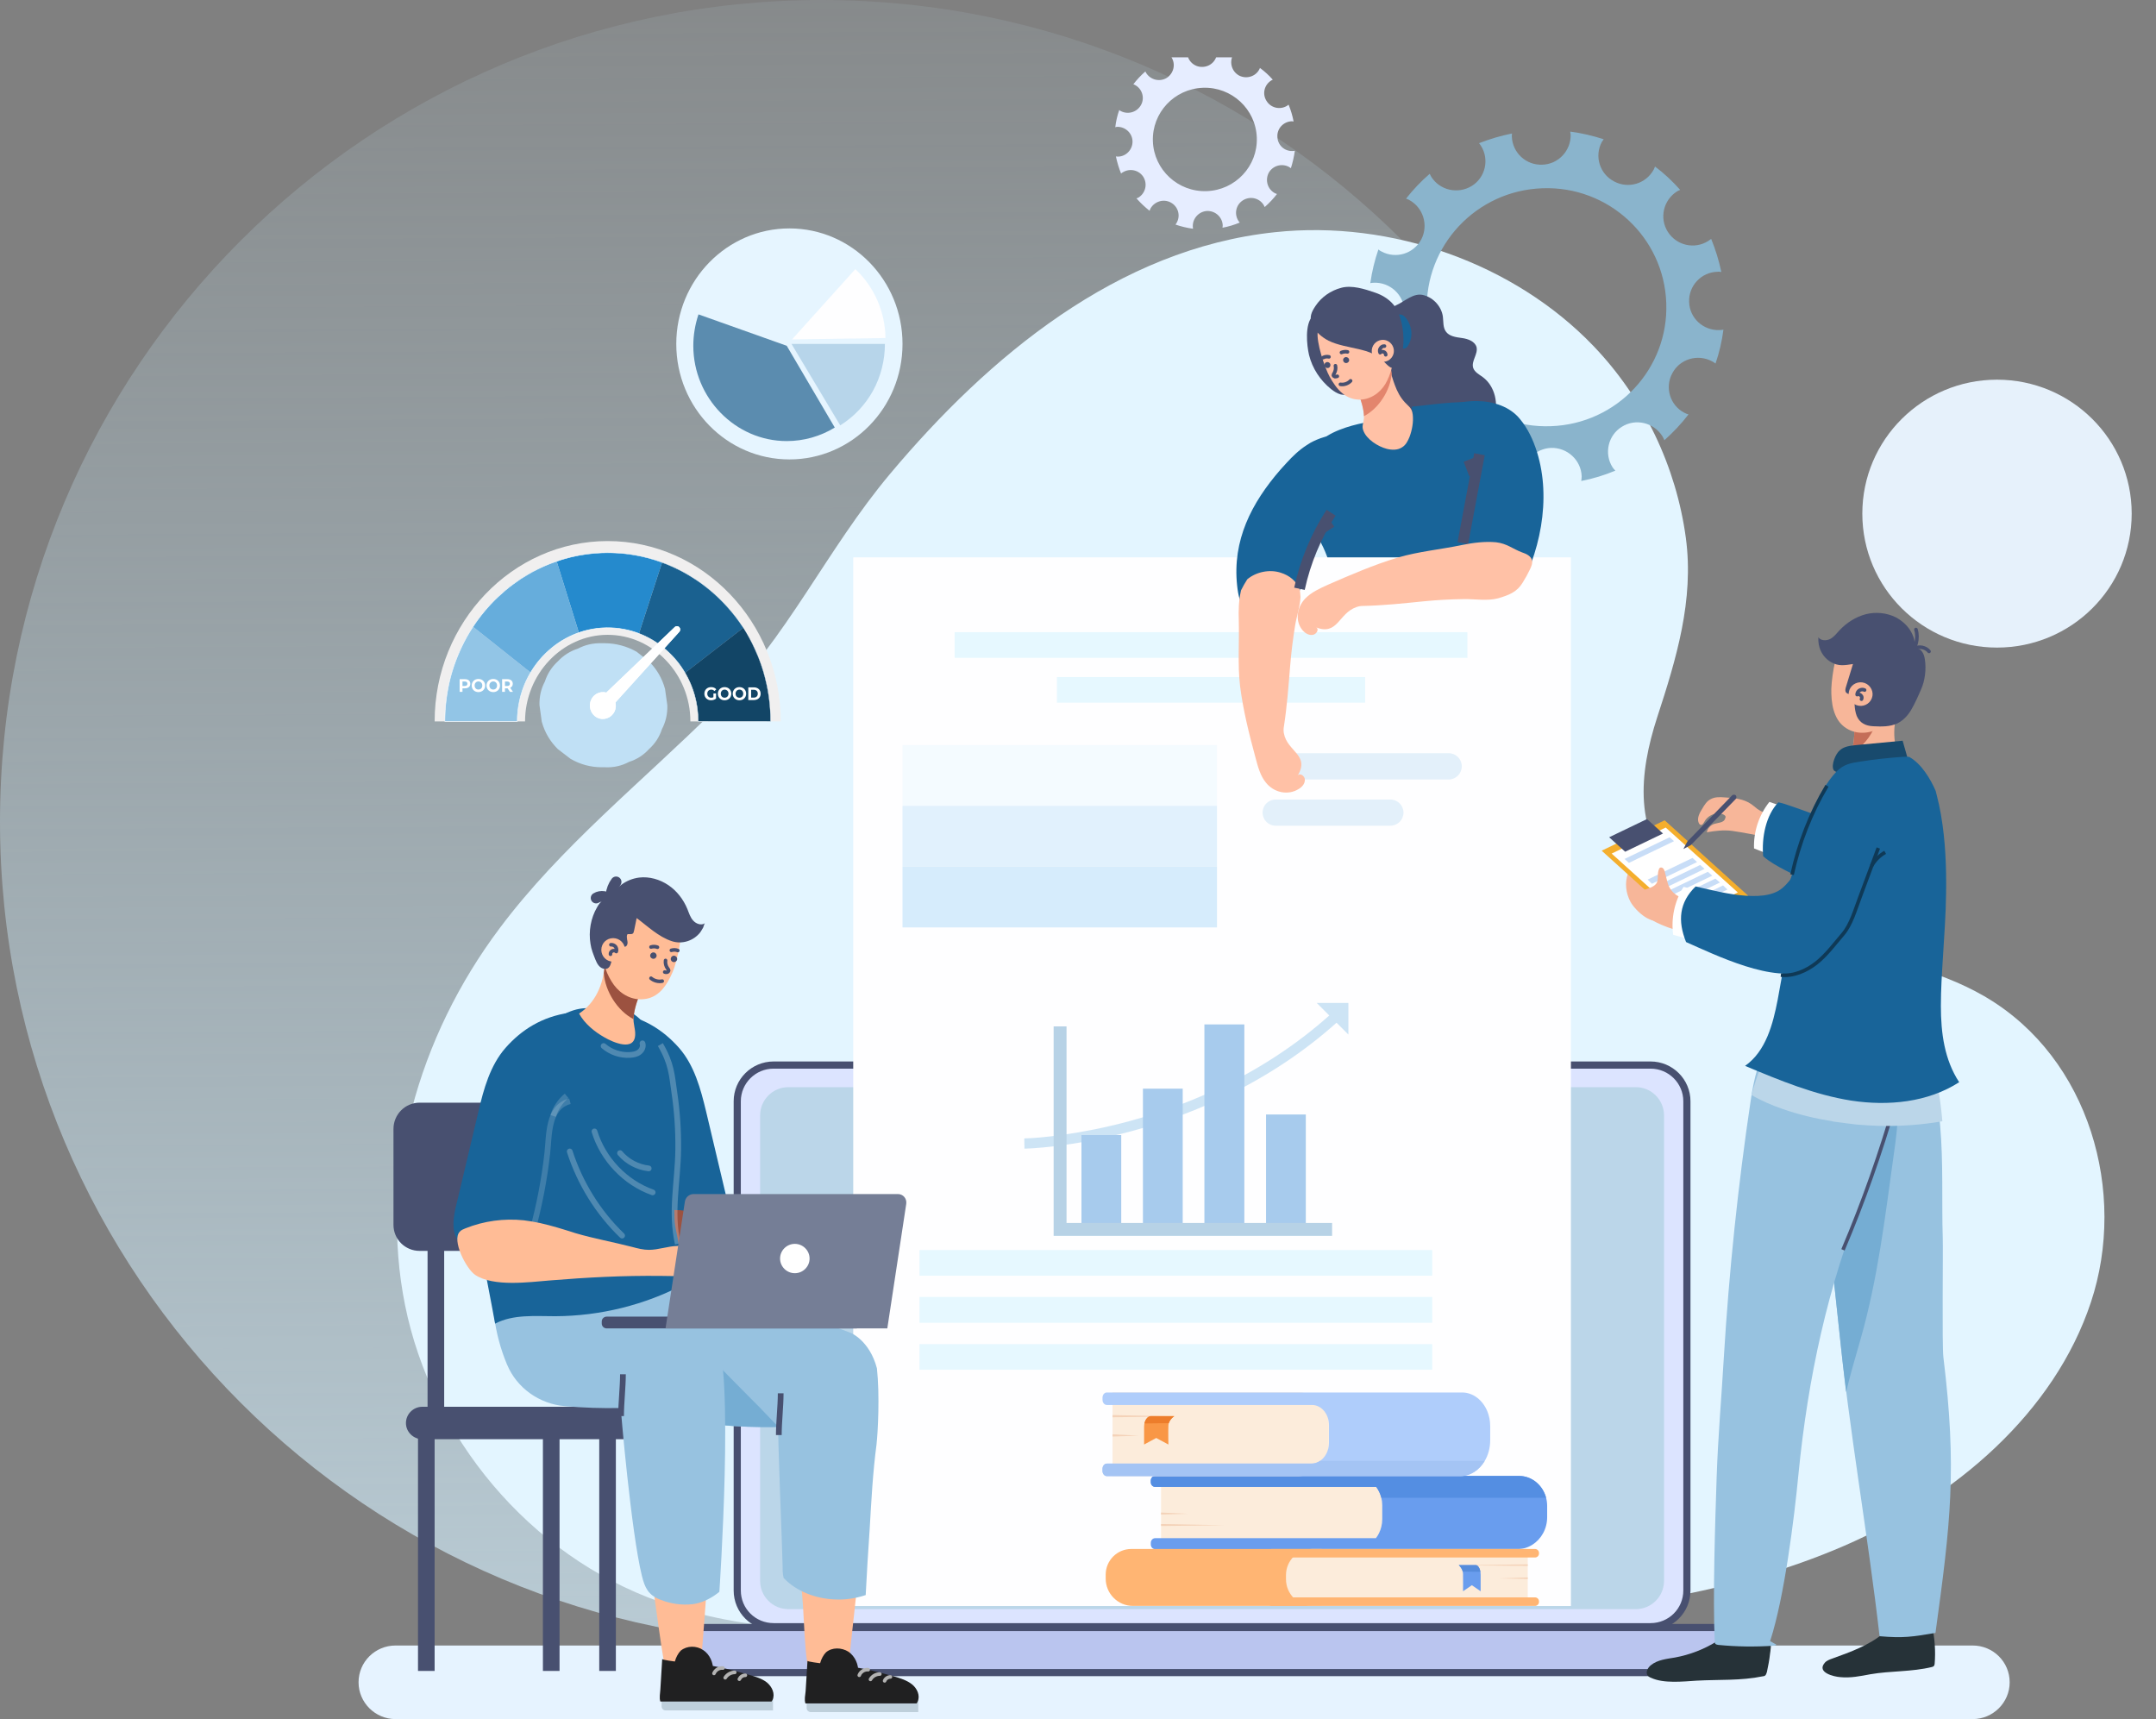 <?xml version="1.0" encoding="UTF-8"?>
<svg xmlns="http://www.w3.org/2000/svg" width="301" height="240" viewBox="0 0 301 240" fill="none">
  <rect x="0" y="0" width="301" height="240" fill="#808080" stroke="none"/>
  <path d="M114.701 229.402C178.048 229.402 229.402 178.048 229.402 114.701C229.402 51.353 178.048 0 114.701 0C51.353 0 0 51.353 0 114.701C0 178.048 51.353 229.402 114.701 229.402Z" fill="url(#paint0_linear_327_3)"></path>
  <g clip-path="url(#clip0_327_3)">
    <path d="M275.407 239.971H55.223C52.38 239.971 50.058 237.662 50.058 234.835C50.058 231.978 52.38 229.698 55.223 229.698H275.407C278.25 229.698 280.572 231.978 280.572 234.835C280.572 237.662 278.25 239.971 275.407 239.971Z" fill="#E6F3FF"></path>
    <path d="M277.322 139.236C277.225 139.178 277.129 139.12 277.032 139.063C270.358 135.196 262.465 133.724 254.892 131.849C247.84 130.117 239.919 127.809 234.492 122.701C227.934 116.469 228.834 107.927 231.359 100.136C234.028 91.97 236.524 83.775 235.363 75.09C234.028 65.221 229.559 55.699 222.45 48.283C211.424 36.798 194.332 30.681 177.996 32.412C156.03 34.72 138.01 49.783 124.314 66.087C115.318 76.792 110.037 88.94 99.765 99.097C89.638 109.139 78.263 118.2 69.761 129.569C58.386 144.718 52.873 164.023 56.558 182.231C60.243 200.439 73.707 217.06 92.133 223.61C103.856 227.794 116.74 227.881 129.276 227.909C155.333 227.996 181.449 228.054 207.419 226.092C224.539 224.793 241.863 222.542 257.445 215.79C273.027 209.038 286.811 197.178 291.918 181.769C296.996 166.476 291.715 147.777 277.322 139.236Z" fill="#E3F5FF"></path>
    <path d="M92.846 96.166C92.439 94.685 91.695 93.406 90.611 92.328C90.031 91.886 89.451 91.434 88.87 90.972C87.497 90.203 86.027 89.808 84.46 89.789H84.025C82.825 89.751 81.713 90.001 80.688 90.539C79.604 90.885 78.666 91.482 77.873 92.328C77.022 93.117 76.422 94.05 76.074 95.127C75.532 96.147 75.281 97.253 75.319 98.446C75.435 99.215 75.542 99.985 75.638 100.754C76.045 102.216 76.79 103.486 77.873 104.563C78.472 105.025 79.062 105.477 79.643 105.919C80.997 106.708 82.458 107.102 84.025 107.102H84.46C85.659 107.16 86.781 106.91 87.826 106.352C88.909 106.006 89.838 105.41 90.611 104.563C91.463 103.794 92.062 102.87 92.41 101.793C92.952 100.754 93.204 99.638 93.165 98.446C93.068 97.676 92.962 96.916 92.846 96.166Z" fill="#C0E0F5"></path>
    <path d="M297.606 71.698C297.606 82.029 289.191 90.397 278.803 90.397C268.415 90.397 260 82.029 260 71.698C260 61.368 268.415 53 278.803 53C289.191 53 297.606 61.368 297.606 71.698Z" fill="#E6F1FB"></path>
    <path fill-rule="evenodd" clip-rule="evenodd" d="M165.743 7.346C165.772 8.501 166.758 9.395 167.89 9.337C169.051 9.308 169.95 8.356 169.921 7.202C169.921 7.115 169.892 7.058 169.892 7C170.705 7.096 171.498 7.279 172.272 7.548C172.214 7.606 172.155 7.664 172.126 7.721C171.604 8.731 171.981 10.001 172.997 10.549C174.013 11.069 175.289 10.694 175.812 9.684C175.87 9.597 175.87 9.539 175.899 9.482C176.556 9.963 177.156 10.511 177.698 11.126C177.611 11.155 177.553 11.184 177.466 11.242C176.508 11.848 176.189 13.117 176.827 14.098C177.437 15.08 178.713 15.368 179.7 14.762C179.758 14.704 179.816 14.647 179.903 14.618C180.213 15.368 180.445 16.147 180.6 16.955C180.512 16.955 180.425 16.926 180.338 16.926C179.178 16.984 178.278 17.936 178.336 19.09C178.365 20.245 179.323 21.139 180.483 21.082C180.571 21.082 180.687 21.053 180.774 21.053C180.658 21.88 180.474 22.688 180.222 23.477C180.126 23.4 180.039 23.342 179.961 23.303C178.946 22.755 177.669 23.13 177.117 24.14C176.595 25.179 176.972 26.42 177.988 26.968C178.085 27.007 178.181 27.045 178.278 27.084C177.775 27.738 177.204 28.344 176.566 28.901C176.527 28.805 176.479 28.709 176.421 28.613C175.812 27.632 174.535 27.343 173.548 27.949C172.562 28.555 172.272 29.825 172.881 30.806C172.939 30.902 173.007 30.989 173.084 31.066C172.31 31.393 171.507 31.633 170.676 31.787C170.695 31.691 170.705 31.576 170.705 31.441C170.647 30.315 169.689 29.421 168.528 29.45C167.397 29.508 166.497 30.46 166.526 31.614C166.526 31.71 166.536 31.816 166.555 31.931C165.723 31.816 164.911 31.623 164.118 31.354C164.176 31.258 164.234 31.162 164.292 31.066C164.843 30.056 164.466 28.815 163.45 28.267C162.435 27.718 161.158 28.122 160.607 29.132C160.568 29.229 160.529 29.325 160.49 29.421C159.833 28.901 159.223 28.324 158.662 27.69C158.759 27.651 158.856 27.613 158.953 27.574C159.939 26.939 160.229 25.67 159.62 24.689C159.011 23.736 157.734 23.448 156.747 24.054C156.66 24.083 156.573 24.169 156.515 24.227C156.206 23.457 155.964 22.659 155.79 21.832C155.906 21.861 155.993 21.861 156.109 21.861C157.241 21.832 158.14 20.851 158.111 19.725C158.082 18.571 157.095 17.677 155.964 17.706C155.848 17.706 155.79 17.734 155.703 17.763C155.799 16.936 155.983 16.138 156.254 15.368C156.341 15.426 156.399 15.455 156.486 15.512C157.502 16.032 158.749 15.657 159.301 14.647C159.852 13.637 159.446 12.367 158.43 11.848C158.372 11.819 158.285 11.79 158.227 11.761C158.73 11.107 159.291 10.511 159.91 9.972C159.939 10.059 159.968 10.116 160.026 10.203C160.636 11.155 161.912 11.473 162.899 10.867C163.857 10.232 164.176 8.962 163.537 7.981C163.508 7.923 163.45 7.866 163.421 7.808C164.156 7.519 164.93 7.289 165.743 7.115C165.743 7.202 165.743 7.26 165.743 7.346ZM160.955 19.725C161.1 23.707 164.466 26.824 168.47 26.68C172.475 26.535 175.609 23.188 175.463 19.206C175.318 15.224 171.952 12.107 167.948 12.252C163.944 12.396 160.81 15.743 160.955 19.725Z" fill="#E6EDFF"></path>
    <path d="M126 48.008C126 39.111 118.923 31.885 110.208 31.885C101.492 31.885 94.415 39.111 94.415 48.008C94.415 56.927 101.492 64.131 110.208 64.131C118.923 64.131 126 56.927 126 48.008Z" fill="#E6F5FF"></path>
    <path d="M109.837 48.268L97.515 43.885C97.047 45.295 96.793 46.771 96.793 48.268C96.793 55.559 102.682 61.57 109.837 61.57C112.196 61.57 114.516 60.919 116.544 59.682L109.837 48.268Z" fill="#5B8CAF"></path>
    <path d="M110.5 48.008L117.304 59.379C119.215 58.185 120.794 56.514 121.886 54.54C122.978 52.543 123.543 50.286 123.543 48.008H110.5Z" fill="#B7D5EA"></path>
    <path d="M110.578 47.379L123.621 47.184C123.602 45.382 123.212 43.581 122.49 41.932C121.769 40.283 120.716 38.785 119.41 37.57L110.578 47.379Z" fill="#FEFEFF"></path>
    <path fill-rule="evenodd" clip-rule="evenodd" d="M211.068 19.066C211.155 21.316 213.042 23.076 215.305 22.99C217.568 22.932 219.338 21.028 219.28 18.777C219.251 18.633 219.222 18.517 219.222 18.373C220.818 18.575 222.385 18.95 223.894 19.441C223.807 19.585 223.72 19.7 223.633 19.816C222.559 21.807 223.343 24.288 225.345 25.327C227.347 26.395 229.814 25.645 230.887 23.654C230.945 23.509 231.003 23.365 231.061 23.25C232.338 24.202 233.499 25.298 234.572 26.51C234.427 26.568 234.282 26.626 234.137 26.712C232.222 27.924 231.642 30.435 232.831 32.339C234.05 34.273 236.575 34.85 238.49 33.638C238.635 33.551 238.751 33.436 238.896 33.349C239.505 34.821 239.97 36.35 240.318 37.966C240.115 37.937 239.941 37.908 239.767 37.937C237.503 37.995 235.733 39.899 235.82 42.15C235.878 44.401 237.793 46.161 240.057 46.075C240.26 46.075 240.434 46.046 240.608 46.017C240.405 47.633 240.028 49.22 239.505 50.749C239.36 50.634 239.186 50.518 239.012 50.432C237.01 49.364 234.514 50.114 233.47 52.105C232.396 54.096 233.151 56.578 235.153 57.617C235.356 57.732 235.53 57.79 235.733 57.848C234.718 59.175 233.586 60.358 232.367 61.455C232.28 61.253 232.193 61.051 232.077 60.877C230.858 58.973 228.334 58.367 226.419 59.579C224.503 60.762 223.923 63.301 225.113 65.206C225.229 65.379 225.374 65.552 225.519 65.696C224.01 66.331 222.414 66.822 220.76 67.139C220.789 66.908 220.818 66.706 220.818 66.475C220.731 64.225 218.816 62.465 216.553 62.522C214.289 62.609 212.519 64.513 212.606 66.764C212.606 66.966 212.664 67.197 212.693 67.399C211.039 67.168 209.414 66.793 207.877 66.273C207.993 66.1 208.138 65.927 208.225 65.725C209.298 63.734 208.544 61.253 206.542 60.185C204.54 59.146 202.044 59.896 200.999 61.888C200.883 62.061 200.825 62.263 200.767 62.465C199.461 61.455 198.243 60.329 197.169 59.089C197.343 59.002 197.546 58.915 197.72 58.8C199.665 57.617 200.245 55.106 199.026 53.202C197.837 51.269 195.312 50.691 193.368 51.903C193.223 51.99 193.078 52.134 192.933 52.25C192.294 50.749 191.83 49.191 191.511 47.575C191.714 47.604 191.917 47.633 192.091 47.604C194.383 47.546 196.154 45.642 196.066 43.391C195.979 41.14 194.064 39.38 191.801 39.467C191.627 39.467 191.482 39.495 191.308 39.524C191.54 37.908 191.917 36.321 192.439 34.821C192.555 34.936 192.7 35.023 192.875 35.109C194.877 36.177 197.343 35.427 198.417 33.436C199.461 31.445 198.707 28.963 196.705 27.895C196.56 27.838 196.415 27.78 196.299 27.722C197.285 26.482 198.388 25.298 199.607 24.26C199.665 24.375 199.723 24.519 199.81 24.664C200.999 26.568 203.524 27.145 205.468 25.962C207.383 24.779 207.964 22.24 206.745 20.335C206.687 20.22 206.571 20.104 206.484 19.989C207.964 19.412 209.501 18.95 211.097 18.633C211.068 18.777 211.068 18.921 211.068 19.066ZM199.2 43.477C199.549 52.654 207.296 59.839 216.524 59.492C225.751 59.175 232.977 51.471 232.628 42.294C232.309 33.118 224.561 25.933 215.334 26.279C206.106 26.597 198.881 34.301 199.2 43.477Z" fill="#8AB4CC"></path>
    <path d="M207.013 52.64C206.491 52.265 205.881 51.947 205.678 51.37C205.359 50.418 206.374 49.437 206.142 48.456C205.91 47.648 204.953 47.301 204.111 47.186C203.27 47.071 202.312 46.955 201.848 46.263C201.442 45.685 201.529 44.906 201.442 44.214C201.267 42.829 200.165 41.588 198.801 41.213C197.35 40.78 196.102 42.107 194.884 42.627C193.549 43.204 192.736 44.329 192.446 45.743C192.185 47.099 192.359 48.513 192.678 49.87C192.968 51.226 193.375 52.553 193.462 53.938C193.578 55.496 193.23 56.853 192.823 58.295C192.533 59.276 192.446 60.662 192.998 61.585C193.52 62.48 194.593 62.883 195.58 63.172C197.524 63.749 199.584 64.038 201.587 63.749C203.473 63.461 205.33 62.566 206.549 61.123C207.448 60.402 208.145 59.478 208.551 58.411C209.276 56.42 208.725 53.909 207.013 52.64Z" fill="#485070"></path>
    <path d="M196.915 45.657C197.176 46.493 197.06 47.417 196.625 48.167C196.479 48.427 196.247 48.686 195.957 48.658C195.638 48.629 195.435 48.282 195.348 47.965C195.058 47.099 194.855 46.205 194.796 45.282C194.738 44.733 194.855 43.723 195.638 43.925C196.276 44.069 196.77 45.108 196.915 45.657Z" fill="#186499"></path>
    <path d="M196.915 59.248C196.335 61.268 193.027 62.249 191.112 59.911C190.879 59.623 190.657 59.325 190.444 59.017C188.384 59.421 185.337 60.315 183.973 61.96C183.509 62.508 183.306 63.172 183.103 63.836C182.387 66.279 181.797 68.741 181.333 71.223C181.275 71.511 181.217 71.8 181.304 72.089C181.42 72.406 181.739 72.637 182.029 72.868C184.873 75.09 185.627 78.697 186.556 81.928C187.978 86.863 188.616 93.701 190.038 98.636C194.681 98.982 214.064 94.625 216.415 92.605C213.049 86.603 210.35 75.811 209.305 68.308C208.841 65.106 207.593 62.076 206.375 59.103C206.084 58.411 205.823 56.795 205.272 56.333C204.576 55.727 197.815 56.766 197.118 56.766C197.137 57.17 197.157 57.574 197.176 57.978C197.176 58.44 197.031 58.844 196.915 59.248Z" fill="#186499"></path>
    <path d="M190.009 55.958C189.806 55.266 189.487 54.602 189.109 53.967C190.27 53.938 191.344 53.563 192.272 52.9C192.737 52.582 193.172 52.178 193.549 51.774C193.694 51.63 193.926 51.284 194.158 50.995C193.839 51.37 194.594 53.361 194.739 53.765C195.058 54.631 195.493 55.468 196.132 56.16C196.741 56.824 197.118 56.939 197.234 57.892C197.35 58.902 197.147 59.998 196.799 60.95C196.567 61.528 196.277 62.133 195.725 62.451C195.116 62.855 194.303 62.826 193.607 62.653C192.388 62.335 190.763 61.325 190.328 60.085C190.096 59.45 190.357 59.104 190.415 58.44C190.473 57.603 190.27 56.737 190.009 55.958Z" fill="#FFC1A6"></path>
    <path d="M190.415 58.094C190.415 58.036 190.415 57.969 190.415 57.892C190.357 57.257 190.212 56.593 190.009 55.958C189.806 55.266 189.487 54.602 189.109 53.967C190.27 53.938 191.344 53.563 192.272 52.9C192.737 52.582 193.172 52.178 193.549 51.774C193.694 51.63 193.926 51.284 194.158 50.995C194.178 51.38 194.226 51.755 194.303 52.12C194.129 54.458 192.504 57.026 190.415 58.094Z" fill="#E3856D"></path>
    <path d="M182.755 49.552C183.219 51.428 184.322 53.102 185.831 54.314C186.237 54.631 186.672 54.919 187.194 55.064C187.688 55.179 188.268 55.121 188.674 54.804C189.284 54.342 189.371 53.506 189.4 52.784C189.487 51.399 189.545 49.985 189.284 48.6C189.022 47.244 188.442 45.916 187.397 44.964C186.556 44.185 184.264 43.06 183.248 44.127C182.145 45.282 182.435 48.167 182.755 49.552Z" fill="#485070"></path>
    <path d="M183.973 46.291C184.177 44.964 185.656 45.945 186.846 45.397C187.92 44.906 188.703 44.502 189.893 44.589C190.938 44.647 191.982 45.051 192.737 45.83C192.93 46.041 193.104 46.253 193.259 46.465C193.752 47.244 194.188 48.023 194.507 48.859C194.507 48.879 194.507 48.898 194.507 48.917C194.623 50.591 194.217 52.178 193.433 53.563C192.65 54.89 191.257 55.814 189.719 55.785C188.906 55.756 188.094 55.496 187.368 54.861C186.643 54.256 186.092 53.419 185.627 52.582C184.931 51.312 183.741 47.734 183.973 46.291Z" fill="#FFC1A6"></path>
    <path d="M189.719 48.744C188.268 48.398 186.788 48.196 185.482 47.561C184.525 47.071 183.625 46.292 183.19 45.31C182.755 44.301 183.074 43.579 183.654 42.714C184.467 41.473 185.802 40.549 187.252 40.174C188.732 39.77 190.531 40.347 191.953 40.838C192.911 41.155 193.839 41.704 194.507 42.483C195.638 43.839 196.016 46.205 195.929 47.936C195.9 48.658 195.697 49.322 195.493 50.043C195.319 50.62 195.029 51.255 194.362 51.341C193.897 51.399 192.969 50.101 192.505 49.812C191.75 49.35 190.909 49.033 190.067 48.831C189.951 48.792 189.835 48.764 189.719 48.744Z" fill="#485070"></path>
    <path d="M187.513 50.303C187.542 50.534 187.746 50.707 187.978 50.678C188.21 50.649 188.384 50.447 188.355 50.216C188.326 49.986 188.123 49.841 187.891 49.841C187.659 49.87 187.484 50.072 187.513 50.303Z" fill="#485070"></path>
    <path d="M188.123 49.12C187.862 49.062 187.542 49.091 187.281 49.206" stroke="#485070" stroke-width="0.5" stroke-linecap="round"></path>
    <path d="M184.902 50.995C184.931 51.226 185.134 51.399 185.366 51.37C185.599 51.37 185.773 51.14 185.744 50.909C185.715 50.678 185.511 50.534 185.279 50.534C185.047 50.562 184.873 50.764 184.902 50.995Z" fill="#485070"></path>
    <path d="M185.54 49.812C185.25 49.754 184.96 49.783 184.699 49.928" stroke="#485070" stroke-width="0.5" stroke-linecap="round"></path>
    <path d="M186.44 51.053C186.527 51.428 186.44 51.803 186.265 52.121C186.207 52.208 186.149 52.294 186.149 52.381C186.178 52.496 186.294 52.554 186.382 52.583C186.498 52.583 186.585 52.554 186.701 52.525" stroke="#485070" stroke-width="0.5" stroke-linecap="round"></path>
    <path d="M188.558 53.16C188.21 53.535 187.659 53.737 187.136 53.65" stroke="#485070" stroke-width="0.5" stroke-linecap="round"></path>
    <path d="M194.594 48.831C194.681 49.668 194.071 50.418 193.23 50.505C192.388 50.591 191.605 49.985 191.518 49.148C191.431 48.283 192.069 47.532 192.911 47.446C193.752 47.359 194.506 47.994 194.594 48.831Z" fill="#FFC1A6"></path>
    <path d="M193.288 48.312C193.085 48.283 192.853 48.398 192.737 48.6C192.591 48.773 192.592 49.033 192.679 49.235C192.795 49.091 192.998 49.062 193.172 49.12C193.346 49.177 193.462 49.35 193.462 49.523" stroke="#485070" stroke-width="0.5" stroke-linecap="round" stroke-linejoin="round"></path>
    <path d="M230.43 227.073H108.006C105.191 227.073 102.928 224.822 102.928 222.023V153.722C102.928 150.951 105.191 148.672 108.006 148.672H230.43C233.245 148.672 235.508 150.951 235.508 153.722V222.023C235.508 224.822 233.245 227.073 230.43 227.073Z" fill="#DCE4FF" stroke="#485070"></path>
    <path d="M245.316 227.188H93.12C93.12 230.651 95.964 233.479 99.446 233.479H238.99C242.472 233.479 245.316 230.651 245.316 227.188Z" fill="#BAC5EF" stroke="#485070"></path>
    <path d="M228.37 224.62H110.066C107.89 224.62 106.12 222.86 106.12 220.667V155.713C106.12 153.519 107.89 151.759 110.066 151.759H228.37C230.546 151.759 232.317 153.519 232.317 155.713V220.667C232.317 222.86 230.546 224.62 228.37 224.62Z" fill="#BBD6E9"></path>
    <path d="M170.973 150.143C170.973 150.691 170.538 151.124 169.987 151.124C169.465 151.124 169.029 150.691 169.029 150.143C169.029 149.624 169.465 149.191 169.987 149.191C170.538 149.191 170.973 149.624 170.973 150.143Z" fill="#333333"></path>
    <path d="M219.317 77.802V224.187H119.12V77.802H219.317Z" fill="#FEFEFF"></path>
    <path d="M169.905 112.487H126V104H169.905V112.487Z" fill="#F4FBFF"></path>
    <path d="M169.905 120.973H126V112.486H169.905V120.973Z" fill="#E1F1FD"></path>
    <path d="M169.905 129.46H126V120.973H169.905V129.46Z" fill="#D6ECFC"></path>
    <path d="M202.26 108.812H178.094C177.077 108.812 176.272 107.982 176.272 106.963C176.272 105.967 177.077 105.138 178.094 105.138H202.26C203.254 105.138 204.082 105.967 204.082 106.963C204.082 107.982 203.254 108.812 202.26 108.812Z" fill="#E3F0FA"></path>
    <path d="M194.118 115.26H178.094C177.077 115.26 176.272 114.454 176.272 113.435C176.272 112.415 177.077 111.609 178.094 111.609H194.118C195.112 111.609 195.94 112.415 195.94 113.435C195.94 114.454 195.112 115.26 194.118 115.26Z" fill="#E3F0FA"></path>
    <path d="M199.953 178.073H128.367V174.495H199.953V178.073Z" fill="#E6F8FF"></path>
    <path d="M190.589 94.51H147.557V98.088H190.589V94.51Z" fill="#E6F8FF"></path>
    <path d="M204.866 91.826H133.28V88.248H204.866V91.826Z" fill="#E6F8FF"></path>
    <path d="M199.953 184.652H128.367V181.045H199.953V184.652Z" fill="#E6F8FF"></path>
    <path d="M199.953 191.202H128.367V187.624H199.953V191.202Z" fill="#E6F8FF"></path>
    <path d="M188.94 216.247H162.093V206.03H189.028C191.209 206.03 192.973 207.797 192.973 209.976V212.207C192.973 214.439 191.168 216.247 188.94 216.247Z" fill="#FCECDB"></path>
    <path d="M216 210.232V211.771C216 212.593 215.796 213.36 215.434 214.02C214.71 215.35 213.369 216.247 211.828 216.247H161.267C160.933 216.247 160.664 215.954 160.664 215.596V215.368C160.664 215.01 160.933 214.717 161.267 214.717H192.087C192.254 214.504 192.398 214.271 192.523 214.02C192.811 213.439 192.973 212.775 192.973 212.068V210.116C192.973 209.753 192.931 209.405 192.848 209.075C192.708 208.512 192.463 207.996 192.133 207.559H161.267C160.933 207.559 160.664 207.267 160.664 206.909V206.681C160.664 206.318 160.933 206.03 161.267 206.03H212.079C213.87 206.03 215.383 207.318 215.852 209.075C215.949 209.442 216 209.832 216 210.232Z" fill="#699DEE"></path>
    <path d="M215.852 209.075H192.848C192.708 208.512 192.463 207.996 192.133 207.559H161.267C160.933 207.559 160.664 207.267 160.664 206.909V206.681C160.664 206.318 160.933 206.03 161.267 206.03H212.079C213.87 206.03 215.383 207.318 215.852 209.075Z" fill="#548EE2"></path>
    <path d="M162.093 211.139L165.838 211.311L162.093 211.413V211.139Z" fill="#F4D2B8"></path>
    <path d="M162.093 212.742L170.999 212.914L162.093 213.016V212.742Z" fill="#F4D2B8"></path>
    <path d="M158.172 224.171H184.526V216.223H157.94C155.967 216.223 154.366 217.827 154.366 219.807V220.355C154.366 222.461 156.069 224.171 158.172 224.171Z" fill="#FFB573"></path>
    <path d="M183.255 224.171H213.29V216.223H183.171C181.167 216.223 179.538 217.855 179.538 219.863V220.448C179.538 222.503 181.204 224.171 183.255 224.171Z" fill="#FCECDB"></path>
    <path d="M177.556 224.171H214.306C214.608 224.171 214.859 223.92 214.859 223.618V223.534C214.859 223.227 214.608 222.981 214.306 222.981H177.556C177.25 222.981 177.004 223.227 177.004 223.534V223.618C177.004 223.92 177.25 224.171 177.556 224.171Z" fill="#FFB573"></path>
    <path d="M177.556 217.413H214.306C214.608 217.413 214.859 217.167 214.859 216.86V216.776C214.859 216.469 214.608 216.223 214.306 216.223H177.556C177.25 216.223 177.004 216.469 177.004 216.776V216.86C177.004 217.167 177.25 217.413 177.556 217.413Z" fill="#FFB573"></path>
    <path d="M213.29 220.197L209.201 220.332L213.29 220.411V220.197Z" fill="#F4D2B8"></path>
    <path d="M213.29 218.37L203.558 218.5L213.29 218.584V218.37Z" fill="#F4D2B8"></path>
    <path d="M203.656 218.478C203.656 218.478 204.073 218.817 204.213 219.379C204.236 219.477 204.25 219.579 204.254 219.691C204.278 220.439 204.254 222.126 204.254 222.126L205.489 221.28L206.714 222.126V219.839C206.714 219.407 206.612 218.984 206.412 218.71C206.32 218.575 206.204 218.478 206.074 218.478H203.656Z" fill="#699DEE"></path>
    <path d="M203.656 218.478C203.656 218.478 204.073 218.817 204.213 219.379L206.682 219.412C206.682 219.412 206.584 218.608 206.074 218.478H203.656Z" fill="#568CDB"></path>
    <path d="M181.259 206.049H155.322V194.378H181.352C183.654 194.378 185.52 196.246 185.52 198.552V201.782C185.52 204.139 183.612 206.049 181.259 206.049Z" fill="#FCECDB"></path>
    <path d="M185.538 198.905V201.42C185.529 202.493 185.033 203.423 184.304 203.92C183.942 204.167 183.529 204.306 183.088 204.306H154.524C154.19 204.306 153.921 204.631 153.921 205.031V205.329C153.921 205.728 154.19 206.054 154.524 206.054H203.865C205.285 206.054 206.533 205.208 207.29 203.92C207.768 203.112 208.046 202.122 208.046 201.052V199.072C208.046 198.338 207.907 197.645 207.656 197.027C207.02 195.461 205.679 194.378 204.12 194.378H154.524C154.19 194.378 153.921 194.703 153.921 195.103V195.396C153.921 195.8 154.19 196.121 154.524 196.121H183.176C183.858 196.121 184.48 196.47 184.912 197.027C185.297 197.525 185.534 198.18 185.538 198.905Z" fill="#AFCDFB"></path>
    <path d="M153.921 205.031V205.328C153.921 205.728 154.19 206.053 154.524 206.053H203.865C205.28 206.053 206.533 205.207 207.29 203.92H184.304C183.942 204.166 183.529 204.306 183.088 204.306H154.524C154.19 204.306 153.921 204.631 153.921 205.031Z" fill="#A4C4F4"></path>
    <path d="M155.322 200.216L158.984 200.411L155.322 200.527V200.216Z" fill="#F4D2B8"></path>
    <path d="M155.322 197.529L164.033 197.725L155.322 197.841V197.529Z" fill="#F4D2B8"></path>
    <path d="M163.94 197.683C163.94 197.683 163.37 198.054 163.175 198.663C163.142 198.77 163.124 198.882 163.119 199.003C163.086 199.811 163.119 201.643 163.119 201.643L161.42 200.727L159.727 201.643V199.161C159.727 198.691 159.87 198.236 160.144 197.938C160.274 197.794 160.432 197.683 160.613 197.683H163.94Z" fill="#F99746"></path>
    <path d="M163.941 197.683C163.941 197.683 163.37 198.054 163.175 198.663L159.778 198.701C159.778 198.701 159.908 197.827 160.613 197.683H163.941Z" fill="#ED7D2B"></path>
    <path d="M109 100.701H96.387C96.387 94.13 91.193 88.616 84.835 88.616C78.487 88.616 73.303 94.13 73.303 100.701H60.68C60.68 86.904 71.517 75.527 84.835 75.527C98.163 75.527 109 86.904 109 100.701Z" fill="#F0EFEF"></path>
    <path d="M84.845 77.154C82.355 77.154 79.957 77.576 77.712 78.347L80.814 88.309C82.08 87.865 83.437 87.633 84.845 87.633C86.376 87.633 87.856 87.918 89.213 88.436L92.438 78.506C90.06 77.629 87.509 77.154 84.845 77.154Z" fill="#258ACD"></path>
    <path d="M107.582 100.701C107.582 95.873 106.174 91.384 103.765 87.644L95.642 93.929C96.805 95.905 97.469 98.218 97.469 100.701H107.582Z" fill="#258ACD"></path>
    <path d="M62.108 100.7H72.222C72.222 98.207 72.895 95.873 74.079 93.887L66.027 87.485C63.557 91.257 62.108 95.809 62.108 100.7Z" fill="#258ACD"></path>
    <path d="M66.027 87.485L74.079 93.887C75.609 91.299 77.987 89.302 80.814 88.309L77.712 78.348C72.915 79.985 68.823 83.239 66.027 87.485Z" fill="#258ACD"></path>
    <path d="M92.438 78.506L89.213 88.436C91.907 89.471 94.172 91.425 95.642 93.929L103.765 87.643C101.061 83.46 97.091 80.217 92.438 78.506Z" fill="#258ACD"></path>
    <g opacity="0.5">
      <path d="M62.108 100.7H72.222C72.222 98.207 72.895 95.873 74.079 93.887L66.027 87.485C63.557 91.257 62.108 95.809 62.108 100.7Z" fill="white"></path>
    </g>
    <g opacity="0.3">
      <path d="M66.027 87.485L74.079 93.887C75.609 91.299 77.987 89.302 80.814 88.309L77.712 78.348C72.915 79.985 68.823 83.239 66.027 87.485Z" fill="white"></path>
    </g>
    <g opacity="0.3">
      <path d="M92.438 78.506L89.213 88.436C91.907 89.471 94.172 91.425 95.642 93.929L103.765 87.643C101.061 83.46 97.091 80.217 92.438 78.506Z" fill="black"></path>
    </g>
    <g opacity="0.5">
      <path d="M107.582 100.701C107.582 95.873 106.174 91.384 103.765 87.644L95.642 93.929C96.805 95.905 97.469 98.218 97.469 100.701H107.582Z" fill="black"></path>
    </g>
    <path d="M103.765 87.644C103.765 87.644 103.938 87.908 104.255 88.436C104.561 88.954 105.01 89.746 105.5 90.824C105.612 91.088 105.745 91.373 105.857 91.679C105.918 91.834 105.983 91.989 106.051 92.144C106.105 92.306 106.163 92.472 106.224 92.641C106.357 92.979 106.459 93.348 106.581 93.718C106.636 93.908 106.69 94.102 106.745 94.299C106.772 94.398 106.799 94.5 106.826 94.606C106.854 94.704 106.881 94.806 106.908 94.912C107.112 95.736 107.286 96.634 107.408 97.606C107.531 98.567 107.602 99.602 107.612 100.701V100.722H107.582C104.643 100.722 101.244 100.722 97.469 100.732H97.438V100.701C97.438 99.327 97.234 97.891 96.764 96.496C96.305 95.102 95.601 93.75 94.652 92.535C93.703 91.31 92.509 90.243 91.131 89.408C90.437 88.996 89.703 88.648 88.937 88.373C88.162 88.098 87.355 87.898 86.529 87.781C84.876 87.559 83.151 87.655 81.477 88.141C80.64 88.383 79.824 88.722 79.038 89.144C78.263 89.567 77.507 90.074 76.824 90.665C75.446 91.848 74.283 93.359 73.487 95.081C72.691 96.813 72.262 98.736 72.262 100.701V100.732H72.221C71.425 100.732 70.568 100.732 69.701 100.732C67.098 100.732 64.537 100.732 62.108 100.732H62.067V100.701C62.067 98.577 62.343 96.486 62.863 94.5C63.394 92.514 64.159 90.644 65.119 88.922C66.078 87.211 67.231 85.647 68.507 84.285C69.139 83.598 69.823 82.975 70.517 82.394C71.211 81.802 71.936 81.274 72.67 80.788C74.15 79.827 75.681 79.045 77.242 78.485C78.793 77.904 80.365 77.524 81.896 77.323C84.957 76.911 87.866 77.175 90.386 77.841C92.917 78.496 95.07 79.552 96.826 80.672C97.703 81.232 98.469 81.823 99.152 82.404C99.846 82.964 100.428 83.545 100.938 84.063C101.448 84.602 101.877 85.088 102.234 85.531C102.411 85.757 102.571 85.961 102.714 86.144C102.857 86.341 102.986 86.517 103.102 86.672C103.214 86.82 103.316 86.968 103.398 87.084C103.472 87.211 103.54 87.317 103.602 87.401C103.71 87.563 103.765 87.644 103.765 87.644C103.765 87.644 103.707 87.563 103.591 87.401C103.537 87.317 103.469 87.214 103.387 87.095C103.306 86.978 103.204 86.831 103.091 86.683C102.642 86.049 101.938 85.151 100.918 84.084C100.407 83.567 99.826 82.996 99.132 82.426C98.448 81.855 97.683 81.264 96.805 80.714C95.05 79.594 92.907 78.549 90.376 77.894C87.855 77.228 84.957 76.975 81.896 77.387C80.375 77.587 78.814 77.968 77.263 78.549C75.711 79.109 74.181 79.88 72.701 80.841C71.976 81.338 71.252 81.855 70.558 82.447C69.874 83.038 69.191 83.651 68.558 84.338C67.282 85.7 66.139 87.253 65.18 88.965C64.231 90.676 63.465 92.546 62.935 94.521C62.425 96.496 62.149 98.577 62.139 100.701L62.108 100.658C64.537 100.658 67.098 100.658 69.701 100.658C70.568 100.658 71.425 100.658 72.221 100.658L72.18 100.701C72.18 98.725 72.619 96.782 73.415 95.049C74.222 93.317 75.385 91.796 76.773 90.612C77.467 90.01 78.222 89.493 79.008 89.07C79.793 88.648 80.61 88.309 81.457 88.067C83.141 87.581 84.876 87.475 86.539 87.707C87.376 87.824 88.182 88.024 88.957 88.299C89.733 88.584 90.468 88.933 91.162 89.345C92.55 90.179 93.744 91.267 94.703 92.482C95.652 93.708 96.366 95.081 96.826 96.475C97.295 97.88 97.499 99.317 97.499 100.701L97.469 100.669C101.244 100.669 104.643 100.669 107.582 100.669L107.561 100.701C107.561 99.613 107.49 98.577 107.367 97.606C107.245 96.644 107.082 95.746 106.867 94.922C106.847 94.817 106.823 94.715 106.796 94.616C106.769 94.51 106.741 94.408 106.714 94.31C106.66 94.112 106.605 93.919 106.551 93.729C106.428 93.359 106.326 92.989 106.204 92.662C106.143 92.486 106.081 92.317 106.02 92.155C105.959 92 105.898 91.845 105.837 91.69C105.714 91.384 105.592 91.098 105.469 90.834C104.99 89.757 104.551 88.965 104.245 88.436C104.091 88.172 103.959 87.982 103.887 87.845C103.806 87.711 103.765 87.644 103.765 87.644Z" fill="white"></path>
    <path d="M83.345 100.162C82.457 99.697 82.1 98.566 82.549 97.647C82.998 96.718 84.09 96.348 84.978 96.813C85.876 97.278 86.233 98.408 85.784 99.338C85.335 100.257 84.243 100.626 83.345 100.162Z" fill="white"></path>
    <path d="M94.846 87.56C94.672 87.37 94.376 87.359 94.193 87.538L83.253 98.007L84.539 99.581L94.836 88.204C95.009 88.024 95.009 87.739 94.846 87.56Z" fill="white"></path>
    <path d="M83.345 100.162C82.457 99.697 82.1 98.566 82.549 97.647C82.998 96.718 84.09 96.348 84.978 96.813C85.876 97.278 86.233 98.408 85.784 99.338C85.335 100.257 84.243 100.626 83.345 100.162Z" fill="white"></path>
    <path d="M94.846 87.56C94.672 87.37 94.376 87.359 94.193 87.538L83.253 98.007L84.539 99.581L94.836 88.204C95.009 88.024 95.009 87.739 94.846 87.56Z" fill="white"></path>
    <path d="M99.601 96.802H99.969V97.521C99.775 97.669 99.52 97.753 99.275 97.753C98.734 97.753 98.336 97.362 98.336 96.834C98.336 96.295 98.734 95.915 99.285 95.915C99.581 95.915 99.836 96.021 99.999 96.221L99.744 96.464C99.622 96.327 99.479 96.264 99.305 96.264C98.969 96.264 98.744 96.496 98.744 96.834C98.744 97.162 98.969 97.394 99.295 97.394C99.407 97.394 99.51 97.383 99.601 97.32V96.802Z" fill="white"></path>
    <path fill-rule="evenodd" clip-rule="evenodd" d="M100.224 96.834C100.224 96.306 100.622 95.915 101.162 95.915C101.703 95.915 102.101 96.306 102.101 96.834C102.101 97.362 101.703 97.753 101.162 97.753C100.622 97.753 100.224 97.362 100.224 96.834ZM101.703 96.834C101.703 96.496 101.469 96.264 101.162 96.264C100.856 96.264 100.632 96.496 100.632 96.834C100.632 97.172 100.856 97.394 101.162 97.394C101.469 97.394 101.703 97.172 101.703 96.834Z" fill="white"></path>
    <path fill-rule="evenodd" clip-rule="evenodd" d="M102.295 96.834C102.295 96.306 102.693 95.915 103.234 95.915C103.775 95.915 104.173 96.306 104.173 96.834C104.173 97.362 103.775 97.753 103.234 97.753C102.693 97.753 102.295 97.362 102.295 96.834ZM103.765 96.834C103.765 96.496 103.54 96.264 103.234 96.264C102.928 96.264 102.693 96.496 102.693 96.834C102.693 97.172 102.928 97.394 103.234 97.394C103.54 97.394 103.765 97.172 103.765 96.834Z" fill="white"></path>
    <path fill-rule="evenodd" clip-rule="evenodd" d="M104.469 95.947H105.245C105.806 95.947 106.194 96.295 106.194 96.834C106.194 97.373 105.806 97.722 105.245 97.722H104.469V95.947ZM105.224 97.383C105.571 97.383 105.796 97.172 105.796 96.834C105.796 96.486 105.571 96.285 105.224 96.285H104.867V97.383H105.224Z" fill="white"></path>
    <path fill-rule="evenodd" clip-rule="evenodd" d="M65.66 95.45C65.66 95.841 65.374 96.084 64.915 96.084H64.568V96.58H64.17V94.806H64.915C65.374 94.806 65.66 95.049 65.66 95.45ZM65.252 95.45C65.252 95.249 65.129 95.133 64.894 95.133H64.568V95.756H64.894C65.129 95.756 65.252 95.64 65.252 95.45Z" fill="white"></path>
    <path fill-rule="evenodd" clip-rule="evenodd" d="M65.854 95.694C65.854 95.165 66.252 94.774 66.793 94.774C67.334 94.774 67.732 95.165 67.732 95.694C67.732 96.222 67.334 96.612 66.793 96.612C66.252 96.612 65.854 96.222 65.854 95.694ZM67.334 95.694C67.334 95.355 67.099 95.123 66.793 95.123C66.487 95.123 66.262 95.355 66.262 95.694C66.262 96.031 66.487 96.253 66.793 96.253C67.099 96.253 67.334 96.031 67.334 95.694Z" fill="white"></path>
    <path fill-rule="evenodd" clip-rule="evenodd" d="M67.925 95.694C67.925 95.165 68.323 94.774 68.864 94.774C69.405 94.774 69.803 95.165 69.803 95.694C69.803 96.222 69.405 96.612 68.864 96.612C68.323 96.612 67.925 96.222 67.925 95.694ZM69.395 95.694C69.395 95.355 69.17 95.123 68.864 95.123C68.558 95.123 68.323 95.355 68.323 95.694C68.323 96.031 68.558 96.253 68.864 96.253C69.17 96.253 69.395 96.031 69.395 95.694Z" fill="white"></path>
    <path fill-rule="evenodd" clip-rule="evenodd" d="M71.191 96.58L70.865 96.084H70.497V96.58H70.099V94.806H70.844C71.293 94.806 71.589 95.049 71.589 95.45C71.589 95.714 71.456 95.904 71.232 96.01L71.62 96.58H71.191ZM70.814 95.133H70.497V95.756H70.814C71.058 95.756 71.181 95.64 71.181 95.45C71.181 95.249 71.058 95.133 70.814 95.133Z" fill="white"></path>
    <path d="M202.254 56.507C201.413 56.68 200.6 56.911 199.759 57.142C199.614 57.199 199.469 57.228 199.382 57.315C199.236 57.459 199.178 57.661 199.12 57.863C198.598 60.46 199.323 63.923 201.006 66C201.529 66.635 202.138 67.212 202.689 67.789C203.212 68.395 203.966 68.915 204.431 69.549C205.011 70.271 205.243 71.425 205.504 72.291C206.114 74.253 206.491 76.302 206.636 78.379C206.723 79.736 206.781 81.294 207.826 82.188C208.87 83.054 210.553 82.852 211.627 82.015C212.7 81.178 213.31 79.88 213.774 78.61C214.993 75.263 215.631 71.685 215.457 68.164C215.312 64.933 214.325 61.037 212.207 58.498C210.814 56.766 208.493 56.016 206.288 55.987C204.924 55.958 203.589 56.189 202.254 56.507Z" fill="#186499"></path>
    <path d="M204.228 75.811C205.001 71.675 205.775 67.539 206.549 63.403" stroke="#485070" stroke-width="1.5"></path>
    <path d="M205.04 64.182C205.311 64.855 205.572 65.529 205.824 66.202" stroke="#485070" stroke-width="1.5"></path>
    <path d="M189.341 84.757C189.632 84.641 189.941 84.583 190.27 84.583C193.085 84.526 195.812 84.237 198.656 83.949C200.571 83.756 202.477 83.65 204.372 83.631C205.881 83.602 207.651 83.92 209.16 83.516C210.727 83.054 211.801 82.621 212.584 81.323C212.971 80.707 213.319 80.072 213.629 79.418C213.803 79.043 213.977 78.61 213.89 78.235C213.774 77.658 213.136 77.312 212.497 77.11C211.192 76.619 210.379 75.869 208.87 75.696C207.332 75.552 205.707 75.754 204.14 76.071C201.123 76.706 198.105 76.966 195.145 77.831C191.808 78.841 188.587 80.226 185.424 81.611C184.263 82.131 183.074 82.679 182.232 83.545C180.955 84.872 180.81 86.834 181.913 88.046C182.232 88.392 182.726 88.71 183.277 88.623C183.828 88.537 184.205 87.786 183.741 87.584C186.788 88.739 186.875 85.622 189.341 84.757Z" fill="#FFC1A6"></path>
    <path d="M179.795 85.218L179.824 85.045C179.785 85.16 179.737 85.276 179.679 85.391C179.717 85.334 179.756 85.276 179.795 85.218Z" fill="#186499"></path>
    <path d="M187.716 61.787C187.542 61.47 187.281 61.181 186.933 60.979C185.946 60.431 183.886 61.297 182.986 61.787C182.812 61.884 182.629 61.999 182.435 62.134C181.39 62.797 180.433 63.721 179.62 64.615C179.35 64.923 179.069 65.231 178.779 65.539C174.687 70.242 172.047 75.436 172.714 81.727C172.859 83.054 173.121 84.526 174.136 85.42C174.949 86.142 176.109 86.401 177.183 86.199C178.199 86.026 179.098 85.478 179.853 84.785L179.824 85.045C179.882 84.93 179.93 84.805 179.969 84.67C181.594 83.112 181.971 80.976 182.377 78.87C182.377 78.87 182.377 78.86 182.377 78.841C183.654 75.725 184.931 72.599 186.207 69.463C186.817 67.963 188.819 63.836 187.716 61.787Z" fill="#186499"></path>
    <path d="M181.159 108.274C182.929 105.388 179.708 104.926 179.243 102.358C179.185 102.051 179.185 101.743 179.243 101.435C179.679 98.636 179.882 95.866 180.114 93.009C180.269 91.105 180.501 89.21 180.81 87.325C181.013 86.055 181.507 84.67 181.565 83.342C181.545 82.919 181.497 82.506 181.42 82.102C180.897 81.121 180.085 80.341 178.779 79.937C177.241 79.447 175.384 79.822 174.136 80.861C173.817 81.351 173.527 81.871 173.266 82.39C172.947 83.746 172.889 85.189 172.947 86.603C173.034 89.662 172.773 92.692 173.121 95.722C173.556 99.184 174.398 102.503 175.297 105.821C175.616 107.033 175.964 108.303 176.719 109.226C177.851 110.669 179.853 111.073 181.333 110.121C181.768 109.861 182.174 109.428 182.174 108.851C182.174 108.303 181.478 107.841 181.159 108.274Z" fill="#FFC1A6"></path>
    <path d="M181.419 82.188C182.232 78.408 183.741 74.801 185.83 71.569" stroke="#485070" stroke-width="1.5"></path>
    <path d="M184.35 73.878C184.853 73.551 185.356 73.224 185.859 72.897" stroke="#485070" stroke-width="1.5"></path>
    <path d="M143.024 160.34L143 158.913C145.118 158.877 150.897 158.331 157.615 156.518C162.536 155.189 167.254 153.394 171.636 151.186C177.106 148.428 182.066 145.014 186.376 141.034L187.347 142.08C182.933 146.158 177.854 149.653 172.256 152.473C167.782 154.726 162.968 156.556 157.945 157.909C149.387 160.212 143.28 160.337 143.024 160.34Z" fill="#CDE4F5"></path>
    <path d="M188.25 144.413L183.826 140H188.25V144.413Z" fill="#CDE4F5"></path>
    <path d="M156.536 158.448H150.983V171.729H156.536V158.448Z" fill="#A7CBED"></path>
    <path d="M165.118 151.968H159.565V171.729H165.118V151.968Z" fill="#A7CBED"></path>
    <path d="M173.723 143H168.147V171.729H173.723V143Z" fill="#A7CBED"></path>
    <path d="M182.305 155.573H176.752V171.728H182.305V155.573Z" fill="#A7CBED"></path>
    <path d="M148 143.274V171.615H185.976" stroke="#B7D2E6" stroke-width="1.8"></path>
    <path d="M94.803 146.277C96.95 148.73 97.821 152.019 98.575 155.136C99.523 159.137 100.471 163.138 101.419 167.14C101.651 168.092 101.854 169.044 101.883 169.996C101.941 171.555 101.477 173.546 101.129 175.017C100.665 176.951 99.504 176.835 97.792 176.662C95.064 176.374 91.379 175.566 89.551 173.373C88.68 172.334 88.39 170.92 88.129 169.592C87.781 167.746 87.442 165.909 87.114 164.081C85.692 156.579 84.27 148.845 85.866 141.372C89.667 141.92 92.569 143.738 94.803 146.277Z" fill="#186499"></path>
    <path d="M98.778 169.996C99.968 170.574 101.129 171.295 102.289 171.988C104.117 173.084 106.033 173.863 107.919 174.873C108.441 175.162 108.992 175.45 109.573 175.537C110.588 175.739 111.633 175.364 112.649 175.479C114.012 175.681 115.173 176.864 115.666 178.451C116.479 181.135 114.535 180.125 113.258 179.894C112.271 179.721 111.275 179.538 110.269 179.346C106.323 178.624 102.551 178.278 98.517 178.076C96.341 177.961 92.481 178.018 90.857 176.027C90.044 175.075 89.174 170.862 90.218 169.823C90.421 169.621 90.653 169.535 90.886 169.448C93.004 168.756 95.151 168.727 97.182 169.362C97.724 169.535 98.256 169.746 98.778 169.996Z" fill="#9C5240"></path>
    <path d="M97.357 200.901H58.967C57.719 200.901 56.674 199.891 56.674 198.65C56.674 197.381 57.719 196.371 58.967 196.371H97.357C98.604 196.371 99.649 197.381 99.649 198.65C99.649 199.891 98.604 200.901 97.357 200.901Z" fill="#485070"></path>
    <path d="M54.933 170.978V157.589C54.933 155.569 56.558 153.924 58.589 153.924H88.622C90.653 153.924 92.278 155.569 92.278 157.589V170.978C92.278 172.997 90.653 174.613 88.622 174.613H58.589C56.558 174.613 54.933 172.997 54.933 170.978Z" fill="#485070"></path>
    <path d="M62.013 198.823H59.692V171.266H62.013V198.823Z" fill="#485070"></path>
    <path d="M87.055 198.823H84.734V171.266H87.055V198.823Z" fill="#485070"></path>
    <path d="M78.118 233.248H75.796V199.775H78.118V233.248Z" fill="#485070"></path>
    <path d="M60.678 233.248H58.357V199.775H60.678V233.248Z" fill="#485070"></path>
    <path d="M97.879 233.248H95.558V199.775H97.879V233.248Z" fill="#485070"></path>
    <path d="M85.981 233.248H83.66V199.775H85.981V233.248Z" fill="#485070"></path>
    <path d="M121.093 211.52C119.787 211.779 118.887 211.866 117.32 212.068C115.057 212.395 112.794 212.655 110.53 212.847C111.111 216.916 111.662 220.494 111.807 221.215C112.387 224.331 112.068 232.123 113.461 235.095C115.173 235.297 116.624 235.037 118.22 234.893C119.061 227.102 119.758 219.253 121.093 211.52Z" fill="#FFBC96"></path>
    <path d="M109.253 218.358C109.253 218.993 109.253 219.657 109.398 220.263C111.198 222.167 113.896 223.148 116.479 223.264C118.017 223.35 119.467 223.12 120.86 222.658C121.015 219.618 121.199 216.569 121.412 213.511C121.644 209.557 121.847 205.604 122.369 201.651C122.572 199.891 122.834 194.697 122.427 191.003C121.412 187.137 118.8 186.069 118.8 186.069C118.8 186.069 111.575 183.212 106.032 182C99.242 180.529 92.336 179.432 85.488 177.932C82.209 177.239 76.725 177.354 75.013 180.933C73.04 185.059 76.957 190.57 80.12 192.965C83.37 195.418 87.403 196.659 91.408 197.525C97.066 198.765 102.899 199.314 108.673 199.198C108.499 199.198 109.253 216.944 109.253 218.358Z" fill="#97C2E0"></path>
    <path d="M108.673 199.227C108.692 199.208 108.702 199.198 108.702 199.198C107.454 197.957 106.265 196.63 104.988 195.389C103.102 193.514 101.274 191.609 99.416 189.734C95.702 186.04 91.988 182.346 88.361 178.538C87.394 178.345 86.436 178.143 85.488 177.932C82.209 177.239 76.725 177.354 75.013 180.933C73.04 185.059 76.957 190.57 80.12 192.965C83.37 195.418 87.403 196.659 91.408 197.525C97.066 198.765 102.899 199.314 108.673 199.198C108.673 199.198 108.673 199.198 108.673 199.227Z" fill="#75ADD3"></path>
    <path d="M108.731 200.323C108.731 198.506 108.992 196.313 108.992 194.495" stroke="#485070" stroke-width="0.8"></path>
    <path d="M113.403 184.309C108.528 182.779 104.088 181.337 96.95 180.355" stroke="#485070" stroke-width="1.5"></path>
    <path d="M128.201 238.991H113.17C112.88 238.991 112.619 238.731 112.619 238.442V237.317H128.201V238.991Z" fill="#BECFDB"></path>
    <path d="M127.97 237.779C128.028 237.702 128.076 237.615 128.115 237.519C128.492 236.711 128.057 235.701 127.331 235.124C126.606 234.547 125.677 234.258 124.749 233.999C122.804 233.45 120.918 232.931 118.887 232.671C118.365 232.585 112.706 232.065 112.735 231.834C112.639 233.258 112.552 234.672 112.474 236.076C112.416 236.682 112.271 237.259 112.445 237.779H127.97Z" fill="#202021"></path>
    <path d="M115.318 230.651C116.159 229.93 117.494 229.959 118.452 230.565C119.38 231.199 119.874 232.354 119.816 233.45C119.816 233.652 119.787 233.883 119.612 234.027C119.467 234.172 119.235 234.172 119.032 234.172C118.142 234.191 117.243 234.2 116.334 234.2C115.782 234.2 115.086 234.345 114.68 233.854C114.012 232.96 114.651 231.315 115.318 230.651Z" fill="#202021"></path>
    <path d="M121.209 233.075C120.686 233.017 120.135 233.364 119.961 233.854" stroke="#B3B3B3" stroke-width="0.5" stroke-linecap="round"></path>
    <path d="M121.528 234.431C121.789 233.97 122.311 233.681 122.834 233.681" stroke="#B3B3B3" stroke-width="0.5" stroke-linecap="round"></path>
    <path d="M123.501 234.633C123.617 234.316 123.965 234.085 124.313 234.085" stroke="#B3B3B3" stroke-width="0.5" stroke-linecap="round"></path>
    <path d="M95.325 209.413C93.333 209.683 91.331 209.914 89.319 210.106C90.828 217.522 91.524 225.053 92.772 232.498C94.455 232.498 96.022 232.152 97.821 232.18C98.169 229.93 98.866 216.512 99.939 208.663C98.111 209.125 97.183 209.154 95.325 209.413Z" fill="#FFBC96"></path>
    <path d="M89.609 219.945C90.015 221.619 90.508 222.658 92.162 223.293C93.584 223.87 95.151 224.101 96.689 223.928C98.749 223.697 100.432 222.196 100.432 222.196C100.432 222.196 102.58 190.599 99.91 186.531C96.66 181.567 89.551 180.557 84.009 179.345C79.163 178.278 74.259 177.412 69.355 176.489C68.165 180.99 69.036 186.3 70.777 190.455C70.777 190.474 70.786 190.493 70.806 190.513C72.169 193.773 75.332 195.995 78.873 196.284C81.465 196.515 84.067 196.601 86.678 196.543C86.62 196.543 88.129 213.972 89.609 219.945Z" fill="#97C2E0"></path>
    <path d="M86.707 197.669C86.707 195.851 86.968 193.658 86.968 191.84" stroke="#485070" stroke-width="0.8"></path>
    <path d="M107.919 238.759H92.917C92.598 238.759 92.366 238.499 92.366 238.182V237.057H107.919V238.759Z" fill="#BECFDB"></path>
    <path d="M107.716 237.519C107.774 237.442 107.822 237.365 107.861 237.288C108.238 236.451 107.803 235.47 107.078 234.864C106.352 234.287 105.395 234.027 104.495 233.767C102.522 233.219 100.636 232.7 98.633 232.411C98.111 232.353 92.424 231.834 92.453 231.574C92.375 232.998 92.288 234.421 92.192 235.845C92.163 236.422 92.018 236.999 92.192 237.519H107.716Z" fill="#202021"></path>
    <path d="M95.035 230.42C95.906 229.699 97.24 229.699 98.169 230.333C99.098 230.939 99.591 232.094 99.562 233.219C99.533 233.421 99.504 233.652 99.359 233.767C99.185 233.912 98.981 233.94 98.749 233.94C97.859 233.94 96.97 233.95 96.08 233.969C95.528 233.969 94.803 234.085 94.426 233.594C93.729 232.729 94.368 231.084 95.035 230.42Z" fill="#202021"></path>
    <path d="M100.926 232.844C100.404 232.786 99.881 233.104 99.678 233.594" stroke="#B3B3B3" stroke-width="0.5" stroke-linecap="round"></path>
    <path d="M101.245 234.2C101.535 233.738 102.058 233.45 102.58 233.45" stroke="#B3B3B3" stroke-width="0.5" stroke-linecap="round"></path>
    <path d="M103.218 234.402C103.363 234.085 103.683 233.854 104.06 233.854" stroke="#B3B3B3" stroke-width="0.5" stroke-linecap="round"></path>
    <path d="M68.716 182.577C68.852 183.308 68.987 184.039 69.122 184.77C71.647 183.443 74.665 183.732 77.537 183.732C83.776 183.703 90.015 182.173 95.528 179.259C95.209 177.701 94.861 176.229 94.832 174.671C94.832 173.084 94.164 171.554 94.164 169.967C94.077 167.832 94.164 165.697 94.251 163.533C94.454 159.493 94.745 155.395 93.99 151.413C93.497 148.816 92.51 146.277 90.943 144.142C90.218 143.16 89.202 141.891 88.1 141.343C86.91 140.737 85.14 140.939 83.805 140.823C82.847 140.737 81.861 140.65 80.903 140.823C79.714 141.025 78.611 141.602 77.595 142.208C72.082 145.498 71.415 150.778 69.761 156.463C68.948 159.32 67.642 162.003 66.83 164.831C66.366 166.418 66.163 168.092 66.221 169.737C66.25 171.237 66.83 172.564 67.091 174.036C67.633 176.883 68.174 179.73 68.716 182.577Z" fill="#186499"></path>
    <path d="M84.269 146.017C85.285 146.883 86.62 147.345 87.955 147.258C88.419 147.229 88.912 147.143 89.26 146.854C89.638 146.565 89.841 146.075 89.696 145.642" stroke="white" stroke-opacity="0.24" stroke-width="0.8" stroke-linecap="round"></path>
    <path d="M82.993 157.935C84.182 161.83 87.287 165.091 91.118 166.447" stroke="white" stroke-opacity="0.24" stroke-width="0.8" stroke-linecap="round"></path>
    <path d="M86.561 160.964C87.548 162.147 89.028 162.927 90.566 163.1" stroke="white" stroke-opacity="0.24" stroke-width="0.8" stroke-linecap="round"></path>
    <path d="M79.54 160.733C80.961 165.148 83.486 169.246 86.852 172.478" stroke="white" stroke-opacity="0.24" stroke-width="0.8" stroke-linecap="round"></path>
    <path d="M92.191 145.815C93.758 148.499 93.787 150.057 94.135 152.423C94.541 155.106 94.715 157.79 94.686 160.474C94.628 165.004 93.613 169.159 94.628 173.632" stroke="white" stroke-opacity="0.24" stroke-width="0.8"></path>
    <path d="M88.883 139.986C89.116 139.236 89.464 138.515 89.87 137.851C88.622 137.793 87.462 137.418 86.446 136.697C85.953 136.35 85.517 135.918 85.082 135.485C84.937 135.34 84.705 134.937 84.444 134.648C84.212 137.389 83.196 139.929 80.846 141.487C81.629 142.901 82.964 143.997 84.386 144.805C85.576 145.498 88.622 146.854 88.68 144.401C88.709 143.622 88.39 142.872 88.448 142.064C88.506 141.342 88.68 140.65 88.883 139.986Z" fill="#FFBC96"></path>
    <path d="M88.448 142.266C88.448 142.208 88.448 142.141 88.448 142.064C88.506 141.342 88.68 140.65 88.884 139.986C89.116 139.236 89.464 138.515 89.87 137.851C88.622 137.793 87.462 137.418 86.446 136.697C85.953 136.35 85.518 135.918 85.082 135.485C84.937 135.34 84.705 134.937 84.444 134.648C84.405 135.052 84.357 135.446 84.299 135.831C84.473 138.37 86.214 141.112 88.448 142.266Z" fill="#9C5240"></path>
    <path d="M70.573 146.277C68.426 148.73 67.526 152.019 66.801 155.136C65.853 159.137 64.905 163.138 63.957 167.14C63.609 168.554 63.087 170.429 63.406 171.872C63.725 173.401 64.857 174.815 66.192 175.623C67.642 176.489 69.819 176.864 71.386 176.143C72.953 175.45 74.694 174.7 75.825 173.373C76.696 172.334 76.986 170.92 77.218 169.592C77.566 167.746 77.915 165.909 78.263 164.081C79.685 156.579 81.078 148.845 79.481 141.372C75.68 141.92 72.808 143.738 70.573 146.277Z" fill="#186499"></path>
    <path d="M79.569 153.722C76.435 154.53 76.696 158.512 76.406 160.993C76 164.629 75.303 168.236 74.346 171.757" stroke="white" stroke-opacity="0.17" stroke-width="0.8"></path>
    <path d="M77.218 155.77C77.567 154.674 78.234 153.693 79.104 152.971" stroke="white" stroke-opacity="0.17" stroke-width="0.8"></path>
    <path d="M75.361 170.718C77.044 171.093 78.698 171.612 80.323 172.132C82.964 172.911 85.605 173.372 88.274 174.065C89.028 174.267 89.812 174.469 90.596 174.469C91.93 174.469 93.236 173.95 94.6 173.921C96.399 173.863 98.14 174.873 99.127 176.345C100.781 178.855 98.053 178.191 96.312 178.163C94.977 178.143 93.642 178.124 92.308 178.105C87.026 178.047 82.035 178.307 76.754 178.74C73.882 178.971 68.891 179.663 66.337 177.961C65.089 177.124 63.029 173.113 64.19 171.93C64.393 171.699 64.683 171.583 64.973 171.468C67.556 170.429 70.37 170.054 73.127 170.343C73.882 170.439 74.626 170.564 75.361 170.718Z" fill="#FFBC96"></path>
    <path d="M119.526 185.434H84.705C84.299 185.434 84.008 185.116 84.008 184.741V184.482C84.008 184.106 84.299 183.789 84.705 183.789H119.526C119.903 183.789 120.222 184.106 120.222 184.482V184.741C120.222 185.116 119.903 185.434 119.526 185.434Z" fill="#485070"></path>
    <path d="M123.878 185.434H92.916L95.615 167.745C95.702 167.111 96.254 166.678 96.834 166.678H125.358C126.083 166.678 126.635 167.313 126.519 168.063L123.878 185.434Z" fill="#757E96"></path>
    <path d="M113.026 175.681C113.026 176.806 112.097 177.729 110.966 177.729C109.834 177.729 108.905 176.806 108.905 175.681C108.905 174.555 109.834 173.632 110.966 173.632C112.097 173.632 113.026 174.555 113.026 175.681Z" fill="white"></path>
    <path d="M95.006 128.733C94.658 127.348 93.178 128.56 91.843 128.098C90.653 127.694 89.754 127.319 88.506 127.55C87.403 127.723 86.33 128.3 85.633 129.194C85.44 129.425 85.266 129.666 85.111 129.916C84.676 130.781 84.299 131.676 84.066 132.628C84.066 132.647 84.066 132.667 84.066 132.686C84.124 134.475 84.734 136.149 85.72 137.505C86.707 138.832 88.274 139.669 89.928 139.467C90.798 139.38 91.611 139.005 92.336 138.255C93.033 137.505 93.526 136.581 93.932 135.629C94.542 134.186 95.412 130.233 95.006 128.733Z" fill="#FFBC96"></path>
    <path d="M88.477 130.06C88.496 130.002 88.516 129.935 88.535 129.858C88.651 129.281 88.767 128.713 88.883 128.155C90.334 129.223 91.93 130.781 93.816 131.387C95.238 131.849 96.834 131.33 97.763 130.146C97.908 129.944 98.024 129.714 98.169 129.483C98.227 129.367 98.343 128.906 98.401 128.877C97.908 129.223 97.182 128.963 96.776 128.502C96.37 128.069 96.196 127.463 95.963 126.886C95.412 125.558 94.513 124.375 93.323 123.567C92.133 122.759 90.653 122.327 89.231 122.5C88.332 122.615 87.461 122.961 86.736 123.51C86.388 123.769 86.04 124.087 85.807 124.462C85.662 124.606 85.169 125.53 85.372 125.703C85.053 125.443 84.56 125.472 84.183 125.674C83.834 125.905 83.573 126.251 83.37 126.626C82.47 128.155 82.151 130.031 82.441 131.762C82.558 132.57 82.848 133.234 83.138 133.984C83.37 134.561 83.747 135.225 84.473 135.254C85.488 135.283 85.372 133.58 85.662 132.715C85.778 132.397 85.749 131.964 86.156 131.849C86.562 131.762 87.229 132.542 87.549 131.907C87.665 131.676 87.606 131.387 87.549 131.156C87.519 130.897 87.461 130.608 87.606 130.406C87.635 130.377 88.129 130.406 88.216 130.377C88.419 130.32 88.448 130.204 88.477 130.06Z" fill="#485070"></path>
    <path d="M86.011 123.105C85.227 124.144 85.053 125.645 85.605 126.828" stroke="#485070" stroke-width="1.5" stroke-linecap="round"></path>
    <path d="M83.225 125.356C83.864 124.952 84.792 125.097 85.285 125.674" stroke="#485070" stroke-width="1.5" stroke-linecap="round"></path>
    <path d="M91.669 133.407C91.669 133.638 91.466 133.84 91.234 133.84C90.973 133.84 90.769 133.638 90.769 133.407C90.769 133.147 90.973 132.945 91.234 132.945C91.466 132.945 91.669 133.147 91.669 133.407Z" fill="#485070"></path>
    <path d="M90.886 132.195C91.176 132.108 91.495 132.108 91.785 132.224" stroke="#485070" stroke-width="0.5" stroke-linecap="round"></path>
    <path d="M94.542 133.869C94.542 134.1 94.338 134.302 94.077 134.302C93.845 134.302 93.642 134.1 93.642 133.869C93.642 133.609 93.845 133.407 94.077 133.407C94.338 133.407 94.542 133.609 94.542 133.869Z" fill="#485070"></path>
    <path d="M93.73 132.657C94.02 132.57 94.339 132.57 94.629 132.686" stroke="#485070" stroke-width="0.5" stroke-linecap="round"></path>
    <path d="M92.917 134.071C92.859 134.475 92.975 134.879 93.207 135.196C93.265 135.283 93.352 135.369 93.352 135.485C93.323 135.6 93.236 135.687 93.12 135.716C93.004 135.744 92.888 135.716 92.801 135.687" stroke="#485070" stroke-width="0.5" stroke-linecap="round"></path>
    <path d="M90.886 136.552C91.292 136.899 91.901 137.072 92.453 136.956" stroke="#485070" stroke-width="0.5" stroke-linecap="round"></path>
    <path d="M83.951 132.599C83.951 133.494 84.676 134.244 85.605 134.244C86.504 134.244 87.259 133.494 87.259 132.599C87.259 131.676 86.504 130.955 85.605 130.955C84.676 130.955 83.951 131.676 83.951 132.599Z" fill="#FFBC96"></path>
    <path d="M85.286 131.878C85.518 131.849 85.779 131.965 85.924 132.138C86.069 132.34 86.127 132.599 86.04 132.83C85.895 132.686 85.663 132.657 85.489 132.744C85.315 132.83 85.199 133.032 85.228 133.205" stroke="#485070" stroke-width="0.5" stroke-linecap="round" stroke-linejoin="round"></path>
    <path d="M269.72 226.928C269.662 226.726 263.742 227.765 263.075 227.852C263.055 227.89 263.036 227.919 263.017 227.938C260.956 229.67 258.374 230.593 255.82 231.516C255.414 231.661 255.008 231.805 254.747 232.122C253.586 233.479 256.053 234.056 256.923 234.113C258.345 234.258 259.738 233.969 261.131 233.709C263.974 233.219 266.876 233.392 269.72 232.699C269.836 232.671 269.952 232.613 270.01 232.526C270.068 232.469 270.068 232.353 270.097 232.267C270.242 230.506 270.126 228.689 269.72 226.928Z" fill="#263238"></path>
    <path d="M256.749 185.492C258.171 199.689 260.782 214.232 262.407 228.4C265.744 228.689 266.963 228.487 270.213 227.939C272.331 212.53 273.231 205.085 271.316 189.445C271.112 187.829 271.287 174.556 271.228 172.824C270.909 162.667 272.273 151.067 266.121 142.497C264.584 140.304 262.03 138.659 259.447 138.861C257.561 139.005 256.11 140.015 255.008 141.487C251.845 145.758 253.615 157.386 254.195 162.465C254.921 169.217 256.052 178.74 256.749 185.492Z" fill="#97C2E0"></path>
    <path d="M257.735 194.322C258.316 191.869 259.041 189.445 259.738 186.992C262.175 178.509 263.191 169.765 264.409 161.022C264.7 158.973 264.99 156.896 264.932 154.789C264.903 152.683 264.613 150.547 264.467 148.412C264.235 145.527 263.945 142.641 263.249 139.842C262.088 139.149 260.782 138.745 259.447 138.861C257.561 139.005 256.11 140.015 255.008 141.487C251.845 145.757 253.615 157.386 254.195 162.465C254.921 169.217 256.052 178.739 256.749 185.492C257.039 188.406 257.387 191.349 257.735 194.322Z" fill="#75ADD3"></path>
    <path d="M246.854 228.92C246.796 228.92 246.738 228.92 246.68 228.92C244.794 229.15 242.85 229.15 240.963 228.891C240.731 228.862 240.47 228.833 240.238 228.891C240.006 228.92 239.832 229.035 239.629 229.15C237.859 230.247 235.885 230.997 233.854 231.372C232.664 231.574 231.417 231.69 230.488 232.44C230.053 232.786 229.705 233.421 230.024 233.883C230.14 234.027 230.314 234.142 230.488 234.2C232.258 235.037 234.957 234.72 236.872 234.604C239.977 234.431 243.024 234.633 246.1 233.998C246.216 233.998 246.332 233.969 246.448 233.883C246.564 233.767 246.622 233.565 246.68 233.392C246.854 232.555 247.028 231.719 247.115 230.853C247.173 230.507 247.347 229.295 247.115 229.006C247.057 228.948 246.97 228.92 246.854 228.92Z" fill="#263238"></path>
    <path d="M254.427 140.794C247.405 140.679 245.229 147.979 244.417 153.606C242.646 165.466 241.399 177.412 240.673 189.358C240.325 195.332 239.861 200.353 239.658 206.326C239.455 212.443 239.106 223.033 239.397 229.122C239.397 229.237 239.397 229.381 239.484 229.468C239.571 229.555 239.716 229.583 239.861 229.612C242.443 229.872 245.055 229.901 247.637 229.728C247.753 229.699 247.87 229.699 247.986 229.612C248.102 229.555 247.086 229.151 247.144 229.035C249.117 222.947 250.481 212.068 251.09 205.72C252.396 192.446 255.153 179.519 260.144 167.255C265.135 155.684 267.95 141.025 254.427 140.794Z" fill="#97C2E0"></path>
    <path d="M257.3 174.469C260.144 167.775 262.552 160.907 264.584 153.895" stroke="#485070" stroke-width="0.5"></path>
    <path d="M255.82 156.52C255.84 156.54 255.859 156.549 255.878 156.549C256.517 156.646 257.165 156.732 257.823 156.809C258.287 156.867 258.761 156.924 259.244 156.982C259.399 156.982 259.554 156.992 259.709 157.011C260.096 157.05 260.492 157.078 260.898 157.098C261.131 157.117 261.353 157.126 261.566 157.126C261.74 157.146 261.924 157.155 262.117 157.155C265.135 157.242 268.182 157.04 271.171 156.52C270.735 151.153 269.546 145.988 266.412 141.602C264.874 139.438 262.32 137.764 259.738 137.966C257.852 138.139 256.401 139.149 255.327 140.621C255.066 140.938 254.863 141.314 254.689 141.689C248.595 141.544 245.897 147.691 244.533 152.856C245.897 153.664 247.405 154.299 248.914 154.818C251.149 155.597 253.47 156.145 255.82 156.52Z" fill="#BBD6E9"></path>
    <path d="M258.867 102.676C258.925 101.897 258.867 101.089 258.692 100.339C259.882 100.714 261.101 100.743 262.32 100.425C262.9 100.281 263.451 100.05 264.003 99.79C264.206 99.704 264.554 99.415 264.902 99.213C264.177 101.868 264.235 104.609 265.86 106.86C264.641 107.928 263.016 108.476 261.42 108.765C260.027 108.995 256.719 109.197 257.503 106.889C257.764 106.139 258.315 105.562 258.547 104.754C258.721 104.09 258.838 103.369 258.867 102.676Z" fill="#F7B699"></path>
    <path d="M262.087 100.483C260.956 100.742 259.795 100.714 258.692 100.338C258.866 101.089 258.925 101.897 258.866 102.676C258.837 103.368 258.721 104.09 258.547 104.753C258.528 104.83 258.509 104.907 258.489 104.984C258.625 104.965 258.76 104.936 258.896 104.898C260.462 103.859 261.536 102.272 262.087 100.483Z" fill="#C46E58"></path>
    <path d="M257.067 89.979C257.88 88.825 258.867 90.47 260.288 90.499C261.536 90.527 262.494 90.499 263.596 91.133C264.554 91.71 265.366 92.605 265.715 93.701C265.811 93.99 265.889 94.279 265.947 94.567C266.034 95.519 266.063 96.501 265.976 97.453C265.976 97.472 265.966 97.491 265.947 97.51C265.25 99.184 264.119 100.511 262.697 101.464C261.333 102.358 259.534 102.589 258.083 101.839C257.3 101.435 256.661 100.8 256.255 99.848C255.849 98.924 255.704 97.886 255.675 96.847C255.588 95.289 256.168 91.278 257.067 89.979Z" fill="#F7B699"></path>
    <path d="M258.693 92.692C257.561 92.865 256.661 93.038 255.646 92.432C254.862 91.999 254.282 91.249 254.021 90.383C253.934 90.124 253.905 89.864 253.876 89.604C253.847 89.489 253.876 88.998 253.847 88.941C254.195 89.46 254.978 89.46 255.501 89.2C256.052 88.912 256.429 88.392 256.835 87.959C257.822 86.921 259.07 86.113 260.492 85.737C261.884 85.391 263.393 85.535 264.67 86.17C265.483 86.603 266.179 87.209 266.672 87.959C266.904 88.335 267.108 88.767 267.224 89.2C267.282 89.402 267.427 90.441 267.166 90.528C267.572 90.383 268.036 90.585 268.297 90.903C268.558 91.22 268.675 91.653 268.733 92.057C268.936 93.355 268.762 95 268.21 96.212C267.804 97.164 267.34 98.203 266.817 99.098C266.353 99.877 265.715 100.569 264.902 100.973C263.858 101.464 262.668 101.435 261.507 101.377C260.463 101.32 259.65 100.944 259.215 99.934C259.041 99.473 258.954 98.925 258.925 98.434C258.925 98.203 258.809 96.732 258.983 96.645C258.78 96.732 258.547 96.847 258.315 96.876C258.054 96.905 257.793 96.789 257.677 96.587C257.59 96.385 257.648 96.126 257.706 95.924C258.035 94.846 258.364 93.769 258.693 92.692Z" fill="#485070"></path>
    <path d="M267.485 87.873C267.862 89.114 267.485 90.557 266.585 91.48" stroke="#485070" stroke-width="0.5" stroke-linecap="round"></path>
    <path d="M269.313 90.931C268.849 90.354 267.92 90.152 267.282 90.527" stroke="#485070" stroke-width="0.5" stroke-linecap="round"></path>
    <path d="M261.333 97.453C261.014 98.319 260.056 98.751 259.186 98.434C258.315 98.117 257.88 97.164 258.199 96.299C258.518 95.462 259.476 95.029 260.347 95.346C261.188 95.664 261.652 96.616 261.333 97.453Z" fill="#F7B699"></path>
    <path d="M260.318 96.327C260.114 96.212 259.824 96.241 259.621 96.356C259.418 96.472 259.273 96.703 259.273 96.962C259.447 96.876 259.679 96.933 259.795 97.078C259.94 97.193 259.969 97.424 259.882 97.597" stroke="#485070" stroke-width="0.5" stroke-linecap="round" stroke-linejoin="round"></path>
    <path d="M238.293 116.18C238.38 115.66 238.787 115.199 239.28 115.026C239.773 114.853 240.644 114.853 240.818 114.333C240.905 114.102 240.992 113.987 240.789 113.814C240.586 113.641 240.296 113.583 240.034 113.554C239.193 113.496 238.351 113.958 237.945 114.708C237.829 114.91 237.655 115.228 237.423 115.141C237.307 115.112 237.22 114.997 237.162 114.881C236.872 114.218 237.278 113.467 237.684 112.833C237.974 112.342 238.293 111.823 238.816 111.563C239.367 111.246 240.063 111.246 240.702 111.303C242.008 111.39 243.4 111.476 244.503 112.256C244.793 112.457 245.054 112.688 245.345 112.919C246.099 113.439 246.97 113.727 247.84 114.016C247.569 114.939 247.298 115.872 247.028 116.815C246.999 116.844 246.999 116.901 246.941 116.93C246.912 116.959 246.854 116.93 246.795 116.93C245.2 116.555 243.371 116.209 241.775 115.978C240.644 115.834 239.425 115.978 238.293 116.18Z" fill="#F7B699"></path>
    <path d="M247.028 111.938C245.577 113.756 244.794 116.094 244.881 118.431C245.887 118.835 246.902 119.239 247.927 119.643C248.276 118.027 248.633 116.421 249.001 114.824C249.088 114.334 249.523 113.295 249.262 112.891C248.943 112.487 247.521 112.14 247.028 111.938Z" fill="white"></path>
    <path d="M257.561 115.747C256.748 115.228 255.849 114.795 254.92 114.362C253.353 113.67 251.699 113.093 250.104 112.544C249.523 112.342 248.885 112.112 248.275 111.996C246.534 113.814 245.925 116.902 246.157 119.527C247.956 121.086 250.626 122.038 252.628 123.279C253.731 123.971 254.862 124.721 256.081 125.183C257.329 125.674 258.693 125.876 259.969 125.529C260.637 125.327 261.275 124.952 261.565 124.317C261.768 123.942 261.768 123.481 261.768 123.077C261.71 120.133 260.056 117.306 257.561 115.747Z" fill="#186499"></path>
    <path d="M227.644 125.904C226.977 124.693 226.803 123.192 227.296 121.894C227.499 121.432 227.818 120.941 228.283 120.797C228.892 120.595 229.53 120.97 229.908 121.461C230.285 121.951 230.459 122.557 230.691 123.105C230.952 123.74 231.272 124.317 231.678 124.837C232.113 125.385 232.606 125.904 232.751 126.597C232.838 127.145 232.664 127.722 232.258 128.098C230.807 129.511 228.341 127.145 227.644 125.904Z" fill="#F7B699"></path>
    <path d="M244.068 125.039L235.247 129.281L223.611 118.749L232.403 114.507L244.068 125.039Z" fill="#F4AE2D"></path>
    <path d="M242.617 124.577L235.073 128.242L225.004 119.152L232.548 115.517L242.617 124.577Z" fill="white"></path>
    <path d="M233.709 117.421L227.412 120.451L226.803 119.902L233.1 116.873L233.709 117.421Z" fill="#C8DDF7"></path>
    <path d="M236.93 120.335L230.633 123.365L230.024 122.788L236.292 119.758L236.93 120.335Z" fill="#C8DDF7"></path>
    <path d="M237.974 121.288L231.707 124.317L231.097 123.769L237.365 120.739L237.974 121.288Z" fill="#C8DDF7"></path>
    <path d="M239.048 122.24L232.751 125.27L232.142 124.722L238.439 121.692L239.048 122.24Z" fill="#C8DDF7"></path>
    <path d="M240.122 123.192L233.825 126.222L233.216 125.674L239.484 122.644L240.122 123.192Z" fill="#C8DDF7"></path>
    <path d="M241.166 124.173L234.899 127.203L234.26 126.626L240.557 123.596L241.166 124.173Z" fill="#C8DDF7"></path>
    <path d="M232.171 116.353L226.89 118.893L224.655 116.873L229.936 114.333L232.171 116.353Z" fill="#485070"></path>
    <path d="M228.544 124.952C228.466 125.048 228.389 125.154 228.312 125.269C227.644 126.337 228.95 127.318 229.762 127.895C231.62 129.194 233.883 129.829 236.059 130.435C237.278 130.81 240.818 129.944 239.831 128.04C239.164 126.741 237.191 125.991 235.914 125.645C234.55 125.385 233.419 124.837 232.896 123.48C232.693 122.874 232.577 122.211 232.403 121.605C232.345 121.461 232.287 121.316 232.171 121.201C232.055 121.085 231.852 121.057 231.736 121.143C231.649 121.201 231.62 121.287 231.591 121.374C231.213 122.413 231.881 123.192 230.604 123.827C230.169 124.029 229.704 124.144 229.269 124.346C229.008 124.519 228.747 124.721 228.544 124.952Z" fill="#F7B699"></path>
    <path d="M235.043 123.798C233.796 125.76 233.273 128.184 233.593 130.492C234.657 130.781 235.721 131.069 236.784 131.358C236.959 129.723 237.133 128.088 237.307 126.453C237.336 125.962 237.655 124.894 237.365 124.519C237.017 124.144 235.566 123.971 235.043 123.798Z" fill="white"></path>
    <path d="M256.836 104.753C257.445 104.176 258.345 104.09 259.186 104.003C261.334 103.811 263.481 103.609 265.628 103.397C266.034 104.84 266.441 106.273 266.847 107.696C266.847 107.639 259.883 107.898 259.215 107.898C258.519 107.87 256.256 108.1 255.965 107.437C255.646 106.715 256.285 105.215 256.836 104.753Z" fill="#184A6D"></path>
    <path d="M270.967 140.419C270.967 138.139 271.112 135.86 271.257 133.58C271.431 130.637 271.664 127.665 271.693 124.692C271.751 121.085 271.606 117.305 270.967 113.669C270.812 112.765 270.619 111.871 270.387 110.986C270.348 110.794 270.3 110.601 270.242 110.409C269.545 108.793 268.269 106.6 266.528 105.648C266.237 105.619 265.947 105.648 265.657 105.648C263.664 105.782 261.682 106.003 259.708 106.311C258.345 106.513 257.387 106.686 256.371 107.725C253.847 110.38 251.438 116.266 250.771 119.902C250.133 123.394 250.394 123.596 250.017 127.087C249.591 131.262 248.982 135.407 248.189 139.524C247.521 142.987 246.535 146.738 243.633 148.787C248.45 150.807 253.325 152.827 258.461 153.635C263.597 154.414 269.139 153.894 273.521 151.066C271.46 147.921 270.967 144.199 270.967 140.419Z" fill="#186499"></path>
    <path d="M259.099 116.93C258.896 116.555 258.635 116.18 258.287 115.949C257.909 115.69 257.416 115.632 256.952 115.632C254.95 115.747 253.354 117.363 252.28 119.066C251.206 120.768 250.365 122.673 248.827 123.971C246.157 126.251 239.716 124.404 236.727 123.74C234.434 125.962 234.202 128.53 235.392 131.502C239.396 133.263 247.84 137.418 252.222 135.34C253.76 134.619 254.892 133.378 255.82 131.935C256.371 131.127 256.865 130.233 257.3 129.367C258.287 127.434 259.244 125.443 259.708 123.307C260.173 121.201 260.086 118.893 259.099 116.93Z" fill="#186499"></path>
    <path d="M260.869 109.745C259.535 108.331 257.242 108.158 255.617 109.168C254.689 109.774 254.195 110.986 253.702 111.938C253.122 113.131 252.619 114.352 252.193 115.603C251.758 116.901 251.439 118.229 251.032 119.556C250.365 121.691 249.524 123.769 249.03 125.962C248.537 128.155 248.421 130.492 249.233 132.57C250.423 135.571 254.369 133.984 256.11 132.31C257.619 130.896 258.345 128.848 259.041 126.885C259.718 124.923 260.395 122.951 261.072 120.97C261.624 119.325 262.291 117.103 262.407 114.968C262.523 113.006 262.175 111.101 260.869 109.745Z" fill="#186499"></path>
    <path d="M250.191 122.095C251.148 117.738 252.773 113.525 255.066 109.688" stroke="#0F3956" stroke-width="0.5"></path>
    <path d="M262.233 118.373C261.363 120.682 260.502 122.99 259.651 125.298C259.012 126.972 258.432 129.107 257.242 130.464C256.081 131.82 254.979 133.32 253.557 134.446C252.135 135.542 250.394 136.292 248.624 136.119" stroke="#0F3956" stroke-width="0.5"></path>
    <path d="M263.19 118.979C262.407 119.412 261.739 120.076 261.304 120.855" stroke="#0F3956" stroke-width="0.5"></path>
    <path d="M236.059 117.969L235.015 118.517L235.566 117.479L241.805 111.044C241.95 110.899 242.182 110.899 242.327 111.015C242.443 111.159 242.472 111.39 242.327 111.534L236.059 117.969Z" fill="#485070"></path>
  </g>
  <defs>
    <linearGradient id="paint0_linear_327_3" x1="113.817" y1="-37.349" x2="116.166" y2="365.463" gradientUnits="userSpaceOnUse">
      <stop stop-color="#CAEFFF" stop-opacity="0"></stop>
      <stop offset="1" stop-color="#DCF2FF"></stop>
    </linearGradient>
    <clipPath id="clip0_327_3">
      <rect width="251" height="232" fill="white" transform="translate(50 8)"></rect>
    </clipPath>
  </defs>
</svg>

